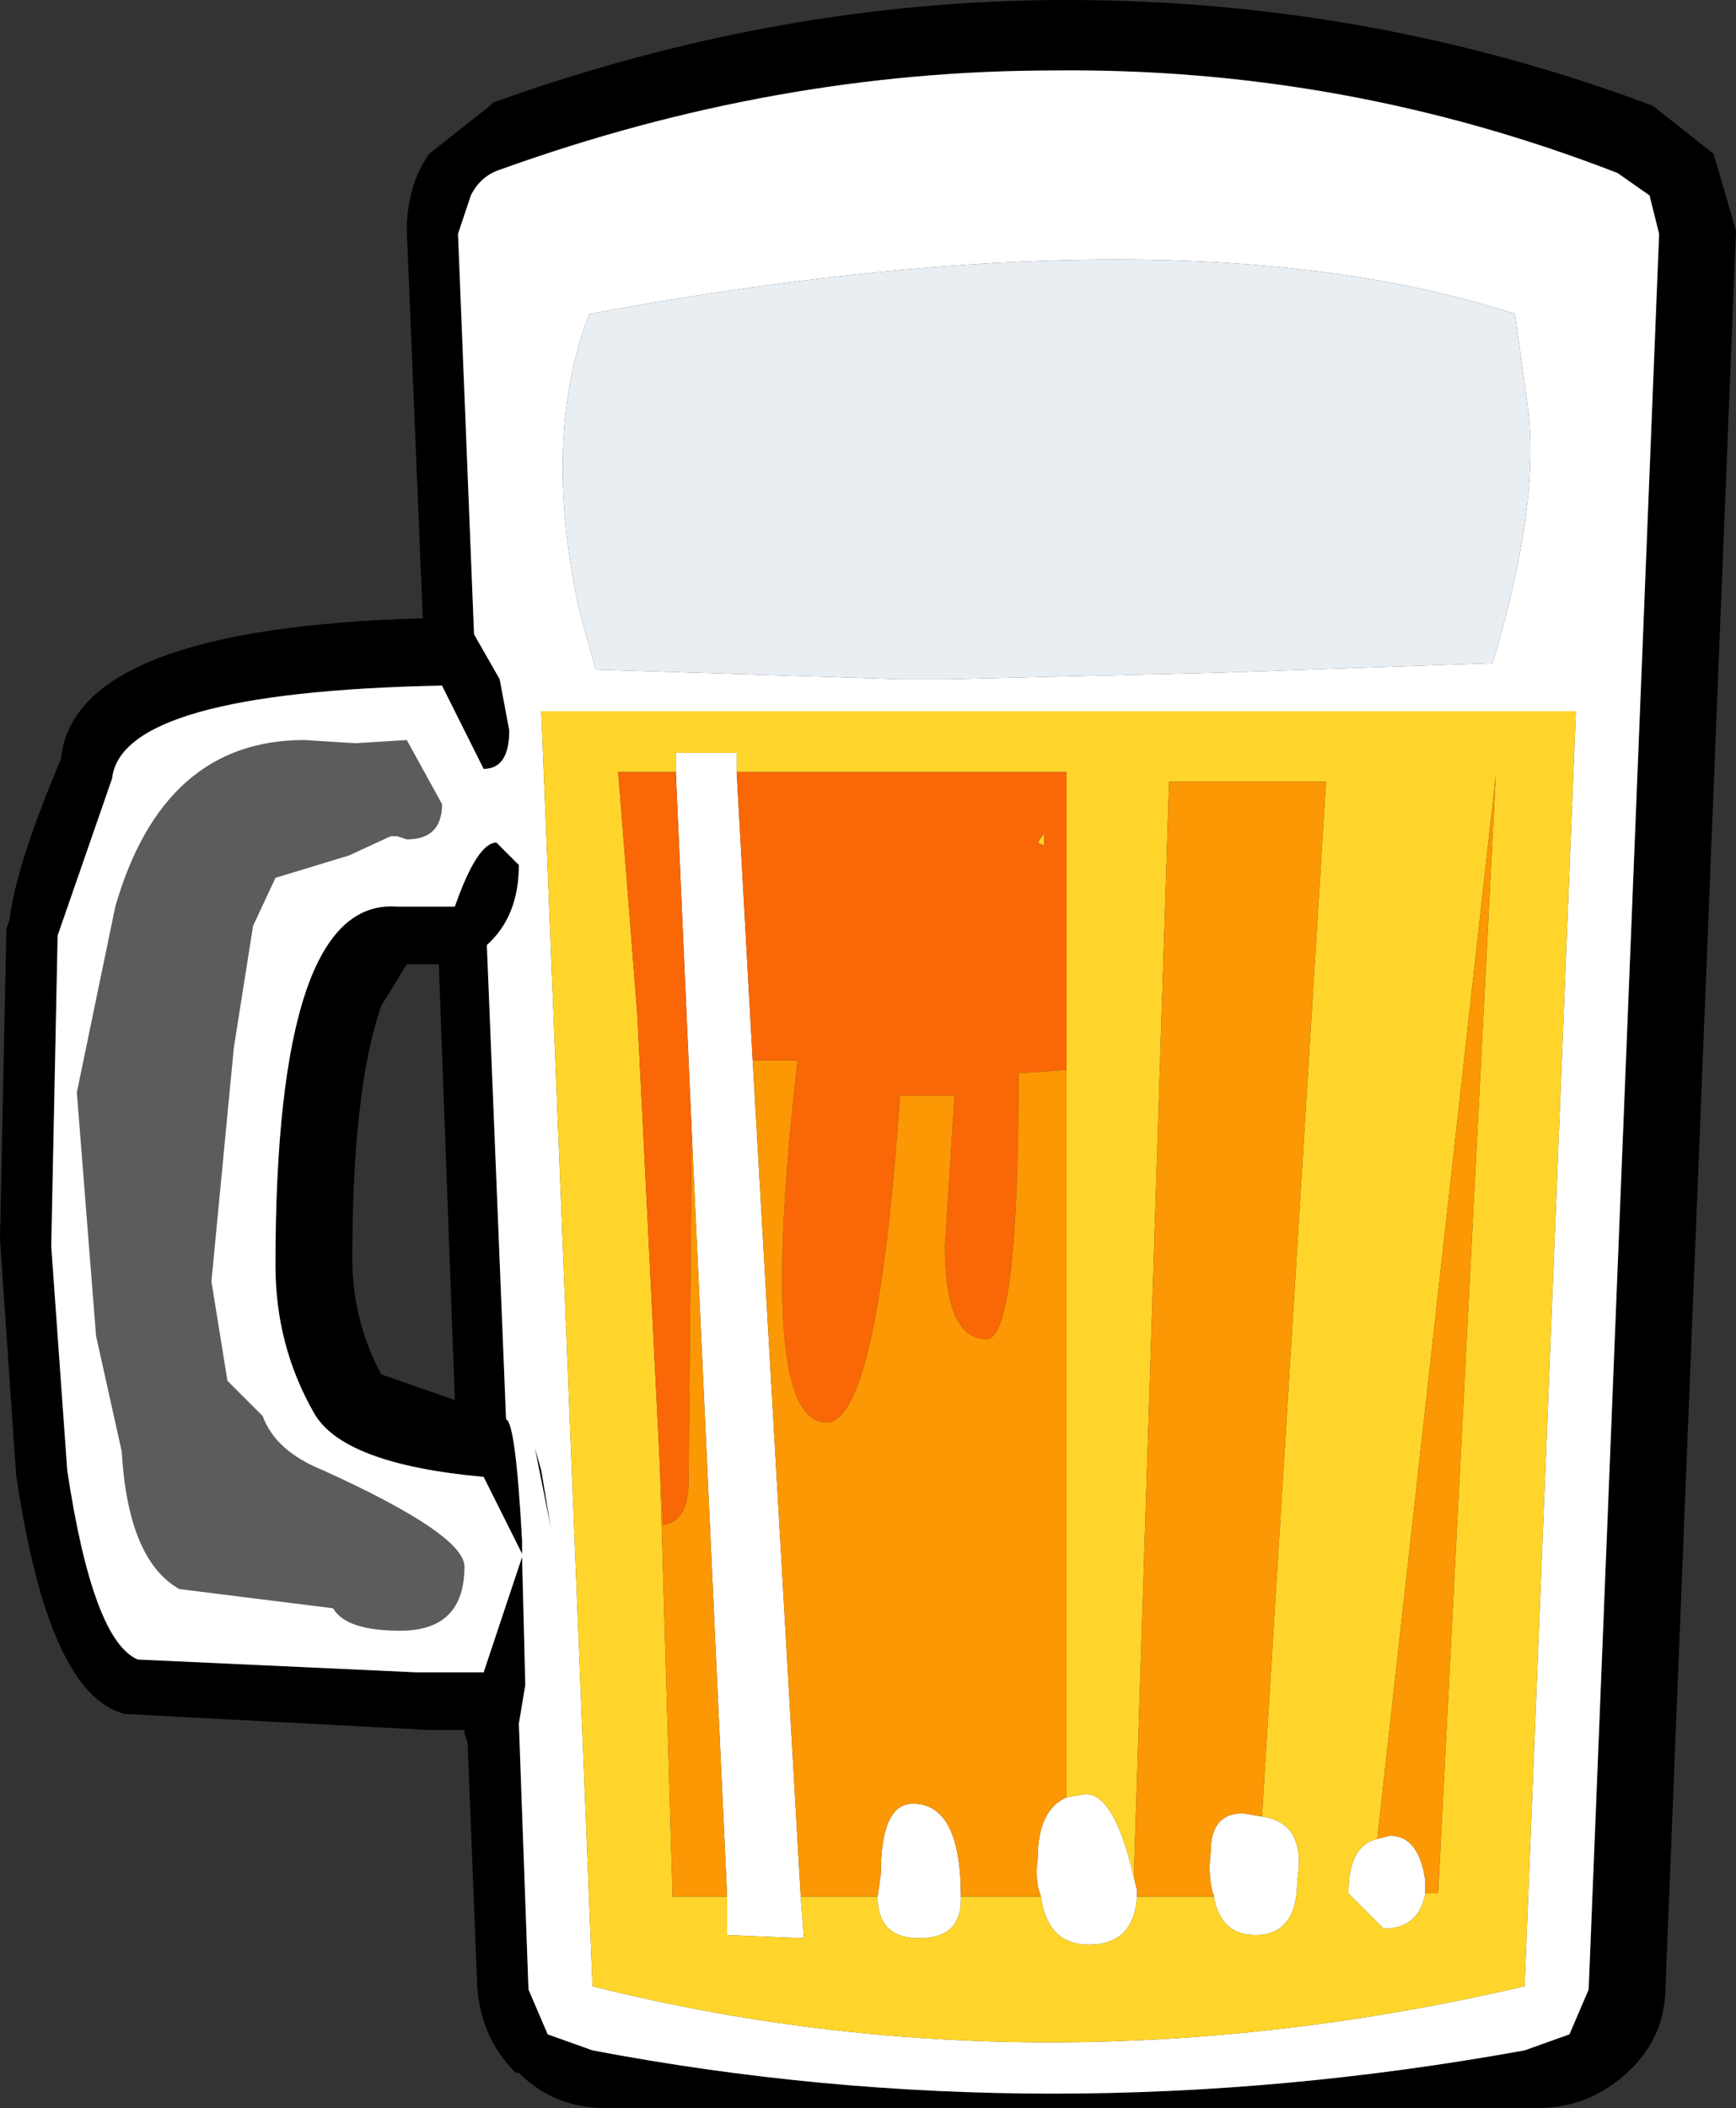 <svg height="32.9" width="27.1" xmlns="http://www.w3.org/2000/svg"><rect width="100%" height="100%" fill="#333333" stroke="none"/><g fill-rule="evenodd"><path d="M25.25 2.7Q21 1.05 16.45 1.1q-4.35 0-8.65 1.55-.3.1-.45.4l-.2.6.25 6.25.4.7.15.8q0 .6-.4.6l-.65-1.3q-5 .1-5.15 1.45L.9 14.6l-.1 4.85.25 3.5q.4 2.65 1.1 2.95l4.35.2h1.05l.6-1.8.05 2-.1.6.15 4.15.3.7.7.25q7.1 1.35 14.55 0l.7-.25.3-.7 1.1-27.4-.15-.6-.5-.35m1.5-.3l.35 1.2L26 31q0 .8-.6 1.35t-1.4.55H9.45q-.8 0-1.35-.55h-.05q-.55-.55-.6-1.35l-.15-3.8-.05-.15V27H6.7l-4.75-.25Q.75 26.45.25 23L0 19.35l.1-4.85.05-.15q.1-.85.8-2.5.2-2.05 5.65-2.2L6.35 3.6q0-.7.35-1.2l.95-.75.05-.05Q12.15 0 16.65 0q4.75 0 9.15 1.65l.95.75M8.1 13.5q0 .8-.5 1.25l.3 7.4q.15.05.25 1.9v.2l-.6-1.2q-2.2-.2-2.65-1-.6-1.05-.6-2.3 0-5.75 1.9-5.6h.9q.35-1 .65-1l.35.35m-1.75 1.55l-.4.65Q5.5 17 5.5 19.65q0 .95.45 1.8l1.15.4-.25-6.8h-.5m2.1 7.9l.15.9-.25-1.25.1.35"/><path d="M25.25 2.7l.5.35.15.6-1.1 27.4-.3.7-.7.25q-7.45 1.35-14.55 0l-.7-.25-.3-.7-.15-4.15.1-.6-.05-2-.6 1.8H6.5l-4.35-.2q-.7-.3-1.1-2.95l-.25-3.5.1-4.85.85-2.45Q1.9 10.8 6.9 10.7l.65 1.3q.4 0 .4-.6l-.15-.8-.4-.7-.25-6.25.2-.6q.15-.3.45-.4 4.3-1.55 8.65-1.55 4.55-.05 8.8 1.6m-1.6 2.2Q18.4 3.2 9.2 4.9q-.75 1.95-.15 4.65l.25.9 4.75.15h.75l4.2-.1 4.3-.15q.75-2.5.55-4l-.2-1.45m-7 23.15l.3-.05q.45 0 .75 1.3l.05.2v.1q-.05.75-.75.75-.65 0-.75-.75-.1-.25-.05-.6 0-.75.45-.95m3.05.3q.7.1.55 1 0 .85-.65.85-.55 0-.65-.6-.1-.3-.05-.7 0-.6.5-.6l.3.05M15 29.6v.05q0 .6-.65.6t-.65-.65l.05-.35q0-1.1.5-1.1.75 0 .75 1.45m-2.5 0l.05.65-1.2-.05v-.6l-.55-11.9-.25-5.65v-.3h.95v.3l.25 4.5.75 13.05m9.75-.05q-.1.55-.65.55l-.55-.55q0-.75.45-.85l.2-.05q.45 0 .55.7v.2M24.6 11.1H8.45l.8 19.9q7 1.75 14.55 0l.8-19.9M6.9 12.55l-.55-1-.8.05-.8-.05q-2.2 0-2.95 2.6l-.6 2.9.3 3.8.4 1.8q.1 1.7.9 2.15l2.4.3q.2.35 1.05.35 1 0 1-1 0-.5-2.2-1.5-.75-.3-.95-.85l-.55-.55L3.3 20l.35-3.65.3-1.9.35-.75 1.15-.35.65-.3h.1l.15.05q.55 0 .55-.55m1.2.95l-.35-.35q-.3 0-.65 1h-.9q-1.9-.15-1.9 5.6 0 1.25.6 2.3.45.8 2.65 1l.6 1.2v-.2q-.1-1.85-.25-1.9l-.3-7.4q.5-.45.5-1.25m.35 9.45l-.1-.35.25 1.25-.15-.9" fill="#fff"/><path d="M23.65 4.9l.2 1.45q.2 1.5-.55 4l-4.3.15-4.2.1h-.75l-4.75-.15-.25-.9q-.6-2.7.15-4.65 9.2-1.7 14.45 0" fill="#e9eef3"/><path d="M16.65 16.7v-4.65H11.5v-.3h-.95v.3h-.9l.1 1.25.2 2.55.35 7 .2 6.75h.85v.6l1.2.05-.05-.65h1.2q0 .65.65.65t.65-.6v-.05h1.25q.1.75.75.75.7 0 .75-.75h1.2q.1.6.65.6.65 0 .65-.85.15-.9-.55-1l1-16.15h-2.45l-.55 17.1q-.3-1.3-.75-1.3l-.3.05V16.7m-.45-3.55l.1-.15v.2l-.1-.05m5.3 15.55q-.45.1-.45.85l.55.55q.55 0 .65-.55h.2l.9-17.45-1.85 16.6m3.1-17.6L23.8 31q-7.55 1.75-14.55 0l-.8-19.9H24.6" fill="#ffd52b"/><path d="M11.5 12.05h5.15v4.65l-.75.05q0 4.15-.5 4.15-.65 0-.65-1.45l.15-2.35h-.85q-.35 5.1-1.15 5.1-1.1 0-.45-5.65h-.7l-.25-4.5m-1.2 10.8l-.35-7-.2-2.55-.1-1.25h.9l.25 5.65-.05 5.4q0 .65-.4.7l-.05-.95m5.9-9.7l.1.05V13l-.1.15" fill="#f96706"/><path d="M16.65 16.7v11.35q-.45.2-.45.95-.05.35.05.6H15q0-1.45-.75-1.45-.5 0-.5 1.1l-.05.35h-1.2l-.75-13.05h.7q-.65 5.65.45 5.65.8 0 1.15-5.1h.85l-.15 2.35q0 1.45.65 1.45.5 0 .5-4.15l.75-.05m1.05 12.6l.55-17.1h2.45l-1 16.15-.3-.05q-.5 0-.5.6-.05.4.05.7h-1.2v-.1l-.05-.2m-6.35.3h-.85l-.2-6.75.05.95q.4-.05.4-.7l.05-5.4.55 11.9m10.9-.05v-.2q-.1-.7-.55-.7l-.2.05 1.85-16.6-.9 17.45h-.2" fill="#fb9804"/><path d="M6.9 12.55q0 .55-.55.55l-.15-.05h-.1l-.65.3-1.15.35-.35.75-.3 1.9L3.3 20l.25 1.55.55.55q.2.55.95.85 2.2 1 2.2 1.5 0 1-1 1-.85 0-1.05-.35l-2.4-.3q-.8-.45-.9-2.15l-.4-1.8-.3-3.8.6-2.9q.75-2.6 2.95-2.6l.8.05.8-.05.55 1" fill="#fff" fill-opacity=".2"/></g></svg>